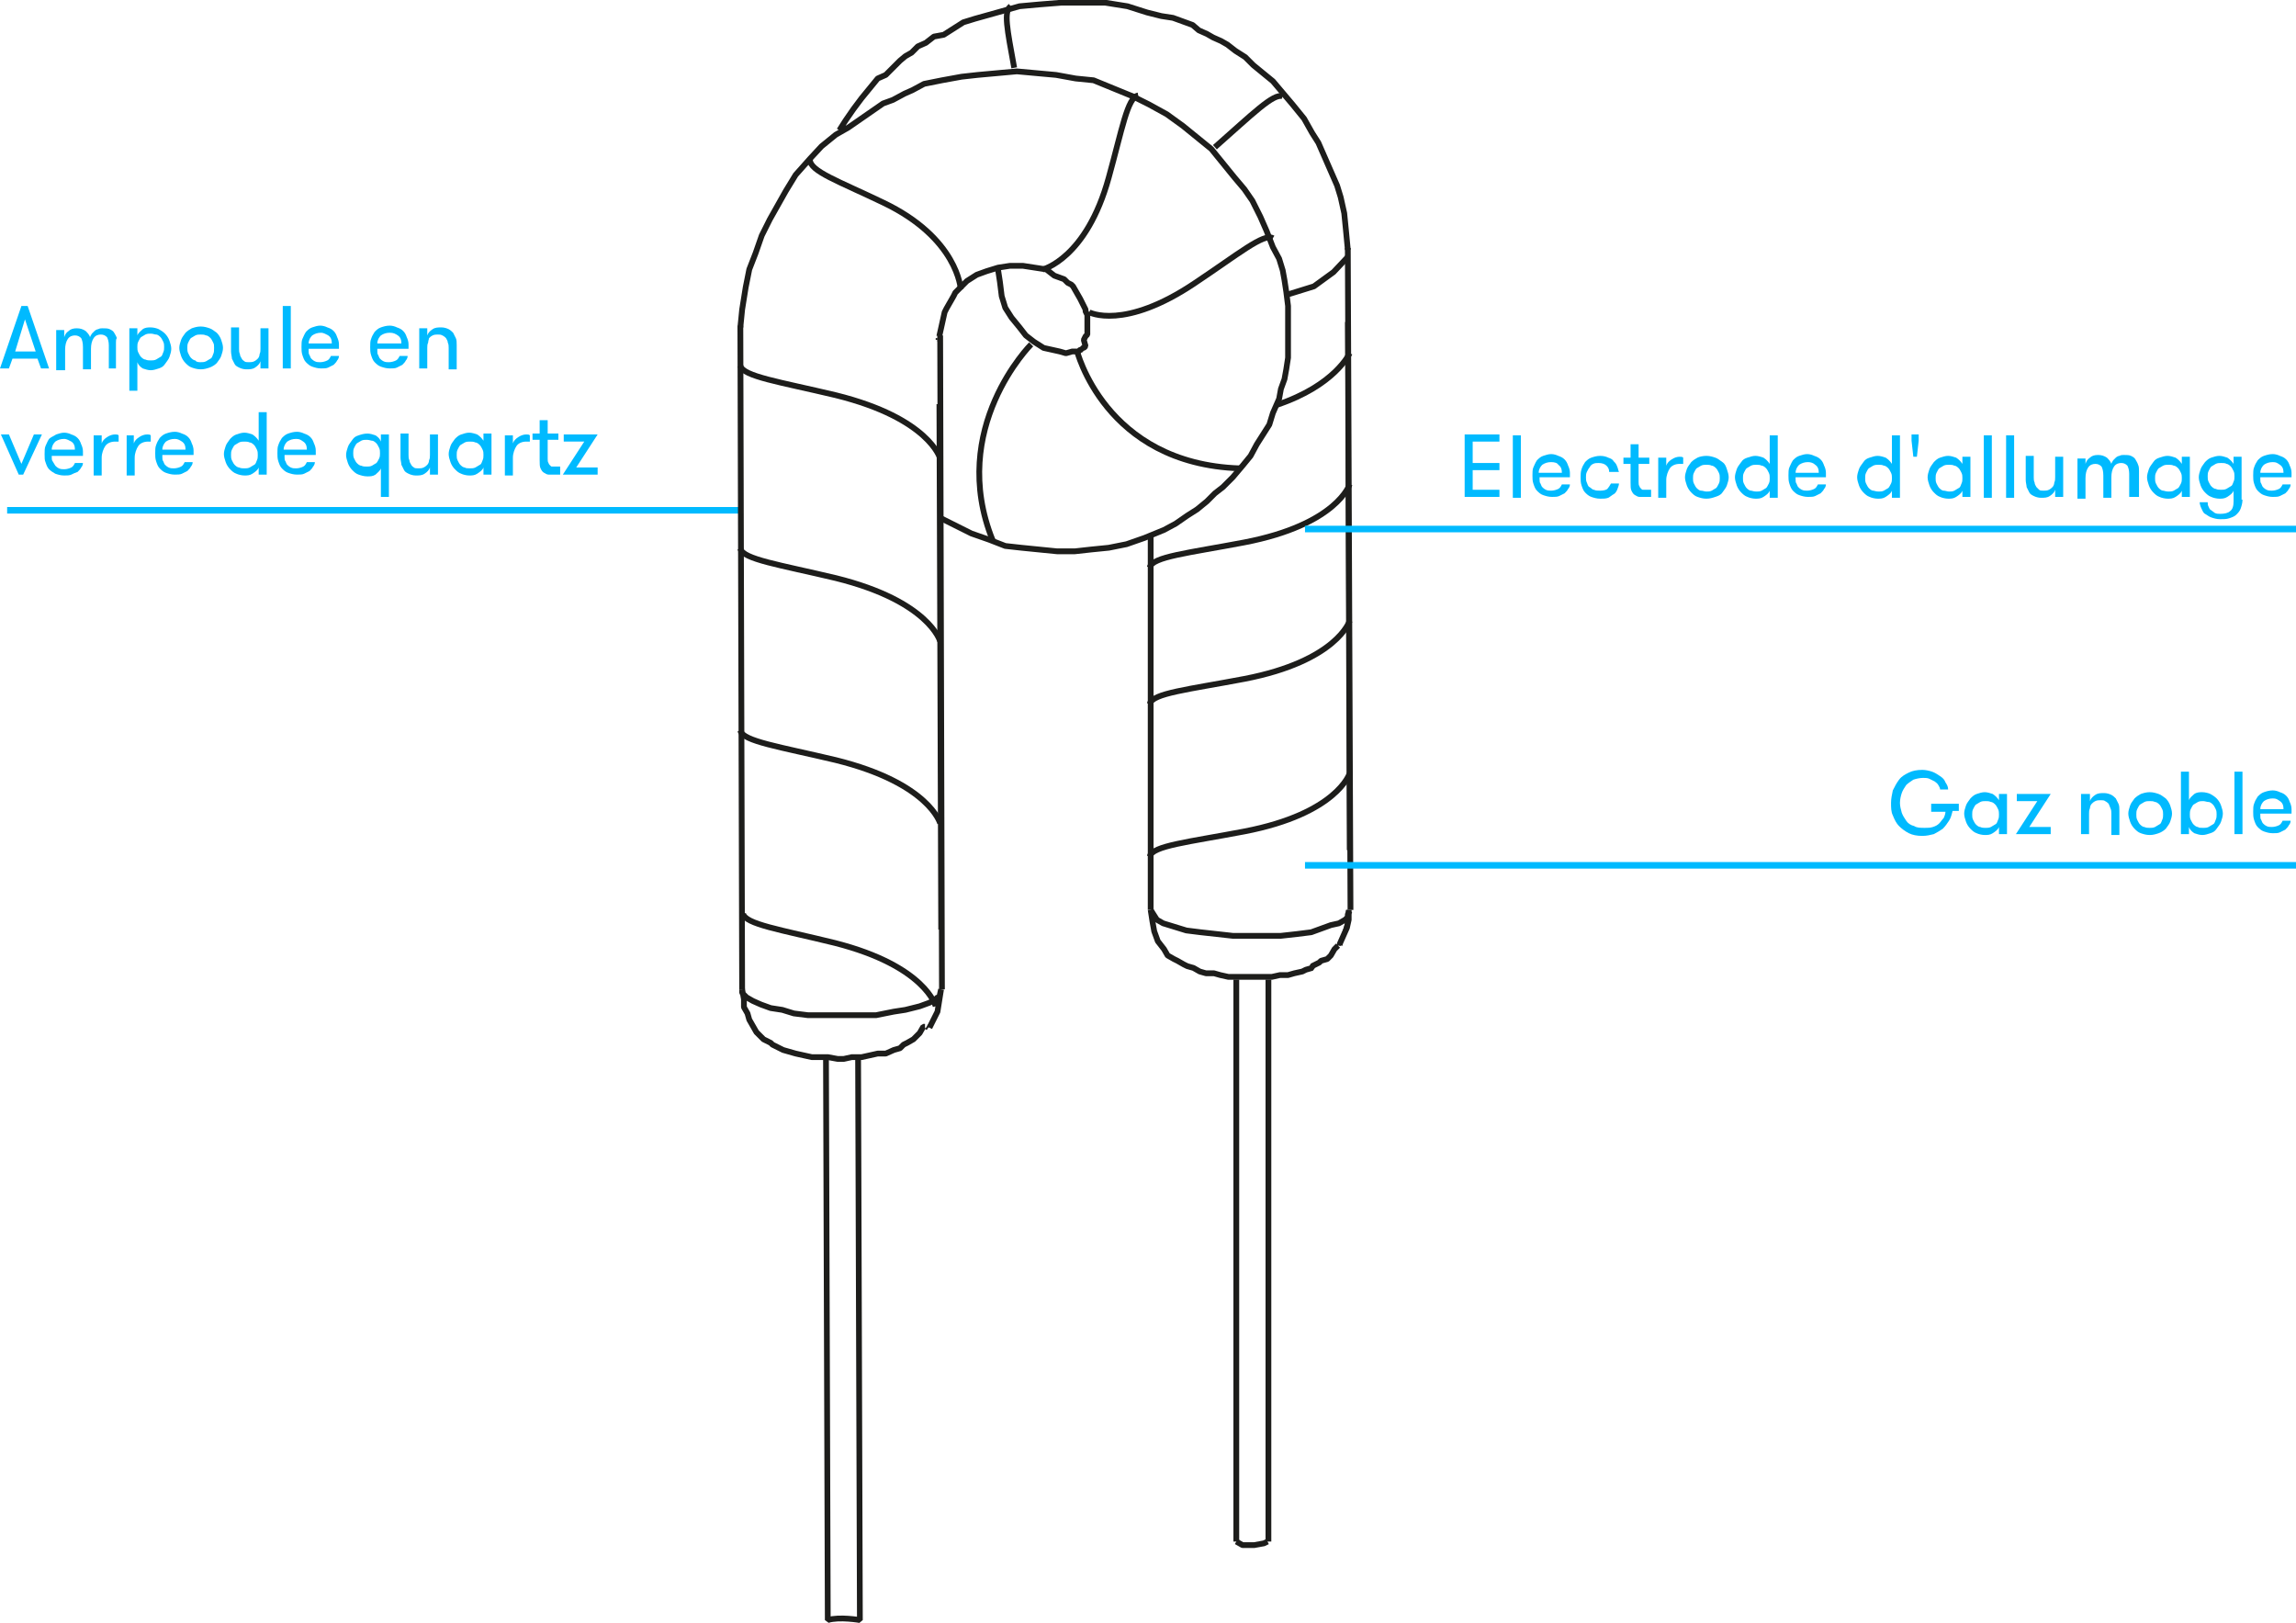 <?xml version="1.0" encoding="utf-8"?>
<!-- Generator: Adobe Illustrator 23.0.1, SVG Export Plug-In . SVG Version: 6.00 Build 0)  -->
<svg version="1.1" id="Ebene_1" xmlns="http://www.w3.org/2000/svg" xmlns:xlink="http://www.w3.org/1999/xlink" x="0px" y="0px"
	 viewBox="0 0 257.4 181.9" style="enable-background:new 0 0 257.4 181.9;" xml:space="preserve">
<style type="text/css">
	.st0{fill:none;stroke:#00BAFF;stroke-width:0.736;stroke-linejoin:bevel;stroke-miterlimit:14;}
	.st1{fill:none;stroke:#1D1D1B;stroke-width:0.647;stroke-linejoin:bevel;stroke-miterlimit:14;}
	.st2{fill:none;stroke:#1D1D1B;stroke-width:0.216;stroke-linejoin:bevel;stroke-miterlimit:14;}
	.st3{fill:#1D1D1B;}
	.st4{enable-background:new    ;}
	.st5{fill:#00BAFF;}
</style>
<line class="st0" x1="83.2" y1="57.2" x2="0.8" y2="57.2"/>
<path class="st1" d="M83,36.5l0.2,74.4 M105.6,110.9l-0.2-73.3"/>
<line class="st2" x1="105.3" y1="104.2" x2="105.1" y2="45.3"/>
<path class="st1" d="M138.6,109.8v63 M142.2,172.8v-63 M151.4,102l-0.3-74.2 M129,60v42"/>
<rect x="105.3" y="37.9" class="st3" width="0.2" height="0.2"/>
<g>
	<path class="st1" d="M105.3,58l1.8,0.9l1.8,0.9l2,0.7l1.8,0.7l1.8,0.2l2,0.2l2,0.2h2l1.8-0.2l2-0.2l2-0.4l2-0.7l2.2-0.9l1.3-0.7
		l1.3-0.9l1.1-0.7l1.1-0.9l0.9-0.9l0.9-0.7l1.1-1.1l1.1-1.3l0.9-1.1l0.7-1.3l0.7-1.1l0.7-1.1l0.4-1.3l0.7-1.6l0.2-1.1l0.4-1.1
		l0.2-1.1l0.2-1.3v-5.8l-0.2-1.6l-0.2-1.3l-0.2-1.1l-0.4-1.3l-0.7-1.3l-0.7-1.8l-0.7-1.6l-0.9-1.8l-0.9-1.3l-1.1-1.3l-1.3-1.6
		l-1.3-1.6l-1.6-1.3l-1.6-1.3l-1.8-1.3l-2-1.1l-1.8-0.9l-2.2-0.9L122.6,9l-2-0.2l-2.2-0.4l-2.2-0.2L114,8l-2.2,0.2l-2.2,0.2
		l-1.8,0.2L105.6,9l-2,0.4l-1.3,0.7l-0.9,0.4l-1.3,0.7L99,11.6l-1.3,0.9l-1.3,0.9l-1.3,0.9l-1.4,0.8l-1.6,1.3l-1.3,1.4l-1.6,1.8
		l-1.1,1.8L87.2,23l-0.9,1.6l-0.9,1.8l-0.7,2L84,30.2l-0.4,2l-0.4,2.5l-0.2,2 M151.1,28l-0.2-2.1l-0.2-2l-0.4-1.8l-0.4-1.3l-0.7-1.6
		l-0.7-1.6l-0.7-1.6l-0.7-1.1l-0.9-1.6l-1.3-1.6l-1.1-1.3l-1.1-1.3l-1.1-0.9l-1.1-0.9l-0.9-0.9l-1.1-0.7L137.6,5l-0.7-0.4L136,4.2
		l-0.7-0.4l-0.9-0.4l-0.7-0.6l-1.1-0.4L131.5,2l-1.3-0.2l-1.6-0.4l-2.2-0.7l-2.5-0.4H119l-2.5,0.2l-2.2,0.2l-2.5,0.7l-2.5,0.7
		L108,2.5l-1.1,0.7l-1.1,0.7l-1.1,0.2l-0.9,0.7l-0.9,0.4l-0.7,0.7l-0.7,0.4l-0.6,0.5l-0.7,0.7l-0.9,0.9l-0.9,0.4l-0.9,1.1L96.6,11
		l-0.9,1.2l-0.9,1.3l-0.7,1.1 M105.3,37.7l0.2-0.9l0.2-0.9l0.2-0.9l0.2-0.4l0.4-0.7l0.4-0.7l0.2-0.4l0.4-0.4l0.9-0.9l1.1-0.7
		l1.1-0.4l1.3-0.4l1.3-0.2h1.5L116,30l1.3,0.2l0.9,0.7l1.1,0.4l0.2,0.2l0.2,0.2l0.4,0.2l0.2,0.2l0.4,0.7l0.4,0.7l0.2,0.4l0.2,0.4
		l0.2,0.4v0.2l0.2,0.4v2.2l-0.2,0.2l-0.2,0.4l0.2,0.7l-0.2,0.2h-0.2v0.2h-0.2l-0.2,0.2h-0.7l-0.7,0.2l-0.7-0.2l-0.9-0.2L117,39
		l-1.1-0.7l-0.9-0.7l-0.7-0.9l-0.9-1.1l-0.7-1.1l-0.4-1.3l-0.2-1.6l-0.2-1.3v-0.2 M138.6,172.8l0.7,0.4h1.3l1.1-0.2l0.4-0.2
		 M151.1,28.8l-1.6,1.7l-2.2,1.6l-2.9,0.9"/>
</g>
<rect x="105.1" y="38.1" class="st3" width="0.2" height="0.2"/>
<rect x="104.9" y="37.9" class="st3" width="0.2" height="0.2"/>
<rect x="150.9" y="28.7" class="st3" width="0.2" height="0.2"/>
<rect x="150.9" y="28.9" class="st3" width="0.2" height="0.2"/>
<rect x="150.9" y="29.2" class="st3" width="0.2" height="0.2"/>
<path class="st1" d="M83.2,110.9l0.2,1.1v0.9l0.4,0.7l0.2,0.7l0.4,0.7l0.4,0.7l0.4,0.4l0.4,0.4l0.4,0.2l0.4,0.2l0.2,0.2l0.4,0.2
	l0.4,0.2l0.4,0.2l0.7,0.2l0.7,0.2l0.9,0.2l0.9,0.2h1.8l1.1,0.2h0.7l0.9-0.2h1.1l0.9-0.2l0.9-0.2h0.9l0.9-0.4l0.7-0.2l0.4-0.4
	l0.4-0.2l0.7-0.4l0.7-0.7l0.4-0.7h0.2 M104.2,115.2l0.9-1.8l0.4-2.5 M83.2,110.9v0.4l0.5,0.5l0.7,0.4l0.9,0.4l1.1,0.4l1.3,0.2
	l1.3,0.4l1.6,0.2h7.6l2-0.4l1.3-0.2l1.6-0.4l1.1-0.4l0.7-0.4l0.2-0.2h0.2 M105.3,111.8l0.2-0.9"/>
<path class="st2" d="M151.1,95.3l-0.2-59.2 M103.8,115.4l1.1-1.6l0.4-2"/>
<path class="st1" d="M129,102l0.7,1.1l0.7,0.4l1.3,0.4l1.3,0.4l1.6,0.2l1.8,0.2l1.8,0.2h5.4l1.8-0.2l1.6-0.2l1.1-0.4l1.1-0.4
	l0.9-0.2l0.7-0.4l0.4-0.4 M151.1,102.7v-0.2l0.2-0.4"/>
<line class="st2" x1="151.1" y1="102.7" x2="150.2" y2="106"/>
<path class="st1" d="M129,102l0.2,1.3l0.2,1.1l0.4,1.1l0.7,0.9l0.4,0.7l0.7,0.4l0.4,0.2l0.7,0.4l0.4,0.2l0.7,0.2l0.7,0.4l0.7,0.2
	h0.9l0.7,0.2l0.9,0.2h4.9l0.9-0.2h0.9l0.7-0.2l0.9-0.2l0.4-0.2l0.7-0.2v-0.2l0.4-0.2l0.4-0.2l0.2-0.2l0.7-0.2l0.4-0.4l0.4-0.7
	l0.4-0.4 M150.2,106v-0.2l0.4-0.9l0.4-0.9l0.2-0.9V102"/>
<g>
	<path class="st1" d="M92.6,118.8l0.2,62.8c1.3-0.4,3.6,0,3.6,0l-0.2-62.8"/>
</g>
<path class="st1" d="M105.4,83.9"/>
<g>
	<path class="st1" d="M104.9,112.8c0,0-1.1-4.5-11.3-7.1c-6.1-1.5-10.1-2.1-10.3-3.3"/>
	<path class="st1" d="M105.4,71.9c0,0-1.2-4.5-11.7-7.1c-6.3-1.5-10.4-2.1-10.7-3.3"/>
	<path class="st1" d="M113.7,7.6c-0.8-4.4-1.2-6.3-0.4-6.9"/>
	<path class="st1" d="M136.2,16.5c4.2-3.7,6.6-6.1,7.6-5.7"/>
	<path class="st1" d="M151.3,39.6c0,0-1.6,3.6-8.2,5.8"/>
	<path class="st1" d="M151.3,54.3c0,0-1.4,4.5-11.8,6.5c-6.3,1.2-10.3,1.6-10.6,2.8"/>
	<path class="st1" d="M151.3,69.6c0,0-1.4,4.5-11.8,6.5c-6.3,1.2-10.3,1.6-10.6,2.8"/>
	<path class="st1" d="M151.3,86.7c0,0-1.4,4.5-11.8,6.5c-6.3,1.2-10.3,1.6-10.6,2.8"/>
	<path class="st1" d="M107.7,32.4c0,0-0.3-5.7-8.7-9.7c-5-2.4-8.2-3.5-8.2-4.8"/>
	<path class="st1" d="M105.4,92.3c0,0-1.2-4.5-11.7-7.1c-6.3-1.5-10.4-2.1-10.7-3.3"/>
	<path class="st1" d="M105.4,51.4c0,0-1.2-4.5-11.7-7.1C87.4,42.8,83.3,42.2,83,41"/>
	<path class="st1" d="M122.1,35c0,0,3.9,2.1,11.9-3.3c4.8-3.2,7.7-5.6,8.7-5"/>
	<path class="st1" d="M116.9,30.2c0,0,4.9-1.2,7.4-10.3c1.5-5.4,2.1-9,3.3-9.2"/>
	<path class="st1" d="M120.7,39.2c0,0,3.1,12.8,18.3,13.3"/>
	<path class="st1" d="M115.6,38.6c0,0-9.4,9.4-4.3,22"/>
</g>
<line class="st0" x1="257.4" y1="59.3" x2="146.3" y2="59.3"/>
<line class="st0" x1="257.4" y1="97" x2="146.3" y2="97"/>
<g class="st4">
	<path class="st5" d="M4.6,41.3l-0.4-1.1H1.4L1,41.3H0l2.4-7h0.7l2.4,7H4.6z M2.8,35.8l-1.1,3.6h2.3L2.8,35.8z"/>
	<path class="st5" d="M12.2,41.3v-2.6c0-0.4-0.1-0.7-0.2-0.9c-0.2-0.2-0.4-0.3-0.7-0.3c-0.3,0-0.6,0.1-0.8,0.4
		c-0.2,0.3-0.3,0.7-0.3,1.2v2.3H9.3v-2.5c0-0.5-0.1-0.8-0.2-1c-0.2-0.2-0.4-0.3-0.7-0.3c-0.3,0-0.6,0.1-0.8,0.4
		c-0.2,0.3-0.3,0.7-0.3,1.2v2.3H6.3v-4.5h0.9v0.8c0.1-0.3,0.2-0.5,0.5-0.7c0.2-0.2,0.5-0.3,0.9-0.3c0.4,0,0.7,0.1,1,0.3
		c0.2,0.2,0.4,0.4,0.5,0.7c0-0.1,0.1-0.2,0.2-0.4c0.1-0.1,0.2-0.2,0.3-0.3c0.1-0.1,0.3-0.2,0.4-0.2c0.2-0.1,0.3-0.1,0.5-0.1
		c0.3,0,0.6,0,0.8,0.1c0.2,0.1,0.4,0.2,0.5,0.4s0.2,0.3,0.3,0.6C13,38,13,38.2,13,38.4v2.9H12.2z"/>
	<path class="st5" d="M15.4,37.6c0.1-0.3,0.4-0.5,0.6-0.7c0.3-0.2,0.6-0.2,0.9-0.2c0.3,0,0.7,0.1,0.9,0.2s0.5,0.3,0.7,0.5
		s0.4,0.5,0.5,0.8c0.1,0.3,0.2,0.6,0.2,0.9s-0.1,0.6-0.2,0.9c-0.1,0.3-0.3,0.5-0.5,0.8s-0.4,0.4-0.7,0.5c-0.3,0.1-0.6,0.2-0.9,0.2
		c-0.3,0-0.6-0.1-0.9-0.2c-0.3-0.2-0.5-0.4-0.6-0.7v3.2h-0.9v-7h0.9V37.6z M16.9,37.4c-0.2,0-0.4,0-0.6,0.1
		c-0.2,0.1-0.3,0.2-0.5,0.3c-0.1,0.1-0.2,0.3-0.3,0.5c-0.1,0.2-0.1,0.4-0.1,0.6s0,0.4,0.1,0.6c0.1,0.2,0.2,0.4,0.3,0.5
		s0.3,0.3,0.5,0.3c0.2,0.1,0.4,0.1,0.6,0.1c0.2,0,0.4,0,0.6-0.1c0.2-0.1,0.3-0.2,0.5-0.3s0.2-0.3,0.3-0.5c0.1-0.2,0.1-0.4,0.1-0.6
		s0-0.4-0.1-0.6c-0.1-0.2-0.2-0.4-0.3-0.5c-0.1-0.1-0.3-0.3-0.5-0.3S17.2,37.4,16.9,37.4z"/>
	<path class="st5" d="M22.5,41.4c-0.4,0-0.7-0.1-1-0.2c-0.3-0.1-0.5-0.3-0.7-0.5c-0.2-0.2-0.4-0.5-0.5-0.8c-0.1-0.3-0.2-0.6-0.2-0.9
		s0.1-0.6,0.2-0.9c0.1-0.3,0.3-0.5,0.5-0.8c0.2-0.2,0.5-0.4,0.7-0.5c0.3-0.1,0.6-0.2,1-0.2c0.4,0,0.7,0.1,1,0.2
		c0.3,0.1,0.5,0.3,0.8,0.5c0.2,0.2,0.4,0.5,0.5,0.8c0.1,0.3,0.2,0.6,0.2,0.9s-0.1,0.6-0.2,0.9c-0.1,0.3-0.3,0.5-0.5,0.8
		c-0.2,0.2-0.5,0.4-0.8,0.5C23.2,41.3,22.9,41.4,22.5,41.4z M22.5,40.6c0.2,0,0.4,0,0.6-0.1c0.2-0.1,0.3-0.2,0.5-0.3
		s0.2-0.3,0.3-0.5C24,39.5,24,39.3,24,39s0-0.4-0.1-0.6c-0.1-0.2-0.2-0.4-0.3-0.5c-0.1-0.1-0.3-0.3-0.5-0.3
		c-0.2-0.1-0.4-0.1-0.6-0.1c-0.2,0-0.4,0-0.6,0.1s-0.3,0.2-0.5,0.3c-0.1,0.1-0.2,0.3-0.3,0.5C21,38.6,21,38.8,21,39s0,0.4,0.1,0.6
		c0.1,0.2,0.2,0.4,0.3,0.5c0.1,0.1,0.3,0.3,0.5,0.3C22,40.6,22.3,40.6,22.5,40.6z"/>
	<path class="st5" d="M30.1,36.8v4.5h-0.9v-0.8c-0.1,0.3-0.3,0.5-0.6,0.7c-0.3,0.2-0.6,0.2-1,0.2c-0.3,0-0.6-0.1-0.8-0.2
		c-0.2-0.1-0.4-0.2-0.5-0.4c-0.1-0.2-0.2-0.4-0.3-0.6c0-0.2-0.1-0.5-0.1-0.8v-2.7h0.9v2.4c0,0.2,0,0.4,0.1,0.6
		c0,0.2,0.1,0.3,0.2,0.5s0.2,0.2,0.3,0.3c0.1,0.1,0.3,0.1,0.5,0.1c0.2,0,0.4,0,0.6-0.1c0.2-0.1,0.3-0.2,0.4-0.3
		c0.1-0.1,0.2-0.3,0.2-0.5c0.1-0.2,0.1-0.4,0.1-0.6v-2.3H30.1z"/>
	<path class="st5" d="M31.7,34.3h0.9v7h-0.9V34.3z"/>
	<path class="st5" d="M34.6,39.3c0,0.2,0,0.4,0.1,0.5c0.1,0.2,0.1,0.3,0.2,0.4c0.1,0.1,0.2,0.2,0.4,0.3c0.2,0.1,0.4,0.1,0.6,0.1
		c0.3,0,0.6-0.1,0.8-0.2s0.3-0.3,0.4-0.5H38c0,0.2-0.1,0.4-0.2,0.5c-0.1,0.2-0.2,0.3-0.4,0.5c-0.2,0.1-0.4,0.2-0.6,0.3
		c-0.2,0.1-0.5,0.1-0.8,0.1c-0.4,0-0.7-0.1-1-0.2c-0.3-0.1-0.5-0.3-0.7-0.5c-0.2-0.2-0.3-0.5-0.4-0.8c-0.1-0.3-0.1-0.6-0.1-0.9
		c0-0.3,0-0.7,0.1-0.9s0.2-0.5,0.4-0.8c0.2-0.2,0.4-0.4,0.7-0.5c0.3-0.1,0.6-0.2,0.9-0.2c0.3,0,0.6,0.1,0.8,0.2
		c0.3,0.1,0.5,0.2,0.7,0.4c0.2,0.2,0.3,0.4,0.4,0.7c0.1,0.2,0.2,0.5,0.2,0.8c0,0.1,0,0.1,0,0.2c0,0.1,0,0.2,0,0.3H34.6z M36,37.3
		c-0.4,0-0.7,0.1-1,0.3c-0.2,0.2-0.4,0.5-0.4,0.9h2.6c0-0.4-0.1-0.7-0.4-0.9C36.6,37.5,36.3,37.3,36,37.3z"/>
	<path class="st5" d="M42.3,39.3c0,0.2,0,0.4,0.1,0.5c0.1,0.2,0.1,0.3,0.2,0.4c0.1,0.1,0.2,0.2,0.4,0.3c0.2,0.1,0.4,0.1,0.6,0.1
		c0.3,0,0.6-0.1,0.8-0.2c0.2-0.1,0.3-0.3,0.4-0.5h0.9c0,0.2-0.1,0.4-0.2,0.5c-0.1,0.2-0.2,0.3-0.4,0.5c-0.2,0.1-0.4,0.2-0.6,0.3
		c-0.2,0.1-0.5,0.1-0.8,0.1c-0.4,0-0.7-0.1-1-0.2c-0.3-0.1-0.5-0.3-0.7-0.5c-0.2-0.2-0.3-0.5-0.4-0.8c-0.1-0.3-0.1-0.6-0.1-0.9
		c0-0.3,0-0.7,0.1-0.9c0.1-0.3,0.2-0.5,0.4-0.8c0.2-0.2,0.4-0.4,0.7-0.5s0.6-0.2,1-0.2c0.3,0,0.6,0.1,0.8,0.2
		c0.3,0.1,0.5,0.2,0.7,0.4c0.2,0.2,0.3,0.4,0.4,0.7c0.1,0.2,0.2,0.5,0.2,0.8c0,0.1,0,0.1,0,0.2c0,0.1,0,0.2,0,0.3H42.3z M43.7,37.3
		c-0.4,0-0.7,0.1-1,0.3c-0.2,0.2-0.4,0.5-0.4,0.9H45c0-0.4-0.1-0.7-0.4-0.9S44.1,37.3,43.7,37.3z"/>
	<path class="st5" d="M47,36.8h0.9v0.8c0.1-0.3,0.3-0.5,0.6-0.7c0.3-0.2,0.6-0.2,1-0.2c0.3,0,0.6,0.1,0.8,0.2
		c0.2,0.1,0.4,0.3,0.5,0.4c0.1,0.2,0.2,0.4,0.3,0.6c0.1,0.2,0.1,0.5,0.1,0.8v2.7h-0.9v-2.4c0-0.2,0-0.4-0.1-0.6
		c0-0.2-0.1-0.3-0.2-0.5c-0.1-0.1-0.2-0.2-0.4-0.3s-0.3-0.1-0.5-0.1c-0.2,0-0.4,0-0.6,0.1s-0.3,0.2-0.4,0.3C48.1,38,48,38.2,48,38.4
		c-0.1,0.2-0.1,0.4-0.1,0.6v2.3H47V36.8z"/>
</g>
<g class="st4">
	<path class="st5" d="M1,48.7L2.4,52l1.4-3.3h0.9l-2.1,4.5H2.1l-2-4.5H1z"/>
	<path class="st5" d="M5.8,51.2c0,0.2,0,0.4,0.1,0.5C6,51.9,6.1,52,6.2,52.2c0.1,0.1,0.2,0.2,0.4,0.3c0.2,0.1,0.4,0.1,0.6,0.1
		c0.3,0,0.6-0.1,0.8-0.2s0.3-0.3,0.4-0.5h0.9c0,0.2-0.1,0.4-0.2,0.5c-0.1,0.2-0.2,0.3-0.4,0.5C8.4,53,8.2,53.1,8,53.2
		c-0.2,0.1-0.5,0.1-0.8,0.1c-0.4,0-0.7-0.1-1-0.2C6,53,5.7,52.8,5.5,52.6c-0.2-0.2-0.3-0.5-0.4-0.8C5,51.6,5,51.3,5,50.9
		c0-0.3,0-0.7,0.1-0.9s0.2-0.5,0.4-0.8C5.7,49,6,48.9,6.3,48.7c0.3-0.1,0.6-0.2,0.9-0.2c0.3,0,0.6,0.1,0.8,0.2
		c0.3,0.1,0.5,0.2,0.7,0.4c0.2,0.2,0.3,0.4,0.4,0.7c0.1,0.2,0.2,0.5,0.2,0.8c0,0.1,0,0.1,0,0.2c0,0.1,0,0.2,0,0.3H5.8z M7.2,49.2
		c-0.4,0-0.7,0.1-1,0.3c-0.2,0.2-0.4,0.5-0.4,0.9h2.6c0-0.4-0.1-0.7-0.4-0.9C7.8,49.4,7.5,49.2,7.2,49.2z"/>
	<path class="st5" d="M13.3,49.5c-0.1,0-0.2,0-0.2,0c-0.1,0-0.1,0-0.2,0c-0.5,0-0.9,0.2-1.1,0.5c-0.2,0.3-0.4,0.8-0.4,1.3v2h-0.9
		v-4.5h0.9v0.9c0.1-0.3,0.3-0.5,0.6-0.7c0.3-0.2,0.6-0.3,0.9-0.3c0.2,0,0.3,0,0.4,0.1V49.5z"/>
	<path class="st5" d="M17,49.5c-0.1,0-0.2,0-0.2,0c-0.1,0-0.1,0-0.2,0c-0.5,0-0.9,0.2-1.1,0.5c-0.2,0.3-0.4,0.8-0.4,1.3v2h-0.9v-4.5
		H15v0.9c0.1-0.3,0.3-0.5,0.6-0.7c0.3-0.2,0.6-0.3,0.9-0.3c0.2,0,0.3,0,0.4,0.1V49.5z"/>
	<path class="st5" d="M18.2,51.2c0,0.2,0,0.4,0.1,0.5c0.1,0.2,0.1,0.3,0.2,0.4c0.1,0.1,0.2,0.2,0.4,0.3c0.2,0.1,0.4,0.1,0.6,0.1
		c0.3,0,0.6-0.1,0.8-0.2c0.2-0.1,0.3-0.3,0.4-0.5h0.9c0,0.2-0.1,0.4-0.2,0.5c-0.1,0.2-0.2,0.3-0.4,0.5c-0.2,0.1-0.4,0.2-0.6,0.3
		c-0.2,0.1-0.5,0.1-0.8,0.1c-0.4,0-0.7-0.1-1-0.2c-0.3-0.1-0.5-0.3-0.7-0.5c-0.2-0.2-0.3-0.5-0.4-0.8c-0.1-0.3-0.1-0.6-0.1-0.9
		c0-0.3,0-0.7,0.1-0.9c0.1-0.3,0.2-0.5,0.4-0.8c0.2-0.2,0.4-0.4,0.7-0.5s0.6-0.2,1-0.2c0.3,0,0.6,0.1,0.8,0.2
		c0.3,0.1,0.5,0.2,0.7,0.4c0.2,0.2,0.3,0.4,0.4,0.7c0.1,0.2,0.2,0.5,0.2,0.8c0,0.1,0,0.1,0,0.2c0,0.1,0,0.2,0,0.3H18.2z M19.6,49.2
		c-0.4,0-0.7,0.1-1,0.3c-0.2,0.2-0.4,0.5-0.4,0.9h2.6c0-0.4-0.1-0.7-0.4-0.9S19.9,49.2,19.6,49.2z"/>
	<path class="st5" d="M29,52.4c-0.1,0.3-0.4,0.5-0.7,0.7c-0.3,0.2-0.6,0.2-0.9,0.2c-0.3,0-0.7-0.1-0.9-0.2c-0.3-0.1-0.5-0.3-0.7-0.5
		c-0.2-0.2-0.4-0.5-0.5-0.8c-0.1-0.3-0.2-0.6-0.2-0.9s0.1-0.6,0.2-0.9c0.1-0.3,0.3-0.5,0.5-0.8c0.2-0.2,0.4-0.4,0.7-0.5
		s0.6-0.2,0.9-0.2c0.3,0,0.6,0.1,0.9,0.2c0.3,0.2,0.5,0.4,0.7,0.7v-3.2h0.9v7H29V52.4z M27.4,52.5c0.2,0,0.4,0,0.6-0.1
		c0.2-0.1,0.3-0.2,0.5-0.3s0.2-0.3,0.3-0.5c0.1-0.2,0.1-0.4,0.1-0.6s0-0.4-0.1-0.6c-0.1-0.2-0.2-0.4-0.3-0.5
		c-0.1-0.1-0.3-0.3-0.5-0.3c-0.2-0.1-0.4-0.1-0.6-0.1c-0.2,0-0.4,0-0.6,0.1s-0.3,0.2-0.5,0.3c-0.1,0.1-0.2,0.3-0.3,0.5
		c-0.1,0.2-0.1,0.4-0.1,0.6s0,0.4,0.1,0.6c0.1,0.2,0.2,0.4,0.3,0.5c0.1,0.1,0.3,0.3,0.5,0.3C27,52.5,27.2,52.5,27.4,52.5z"/>
	<path class="st5" d="M31.9,51.2c0,0.2,0,0.4,0.1,0.5c0.1,0.2,0.1,0.3,0.2,0.4c0.1,0.1,0.2,0.2,0.4,0.3c0.2,0.1,0.4,0.1,0.6,0.1
		c0.3,0,0.6-0.1,0.8-0.2c0.2-0.1,0.3-0.3,0.4-0.5h0.9c0,0.2-0.1,0.4-0.2,0.5c-0.1,0.2-0.2,0.3-0.4,0.5c-0.2,0.1-0.4,0.2-0.6,0.3
		c-0.2,0.1-0.5,0.1-0.8,0.1c-0.4,0-0.7-0.1-1-0.2c-0.3-0.1-0.5-0.3-0.7-0.5c-0.2-0.2-0.3-0.5-0.4-0.8c-0.1-0.3-0.1-0.6-0.1-0.9
		c0-0.3,0-0.7,0.1-0.9c0.1-0.3,0.2-0.5,0.4-0.8c0.2-0.2,0.4-0.4,0.7-0.5s0.6-0.2,1-0.2c0.3,0,0.6,0.1,0.8,0.2
		c0.3,0.1,0.5,0.2,0.7,0.4c0.2,0.2,0.3,0.4,0.4,0.7c0.1,0.2,0.2,0.5,0.2,0.8c0,0.1,0,0.1,0,0.2c0,0.1,0,0.2,0,0.3H31.9z M33.2,49.2
		c-0.4,0-0.7,0.1-1,0.3c-0.2,0.2-0.4,0.5-0.4,0.9h2.6c0-0.4-0.1-0.7-0.4-0.9S33.6,49.2,33.2,49.2z"/>
	<path class="st5" d="M42.7,48.7h0.9v7h-0.9v-3.2c-0.1,0.3-0.4,0.5-0.6,0.7c-0.3,0.2-0.6,0.2-0.9,0.2c-0.4,0-0.7-0.1-1-0.2
		c-0.3-0.1-0.5-0.3-0.7-0.5s-0.4-0.5-0.5-0.8c-0.1-0.3-0.2-0.6-0.2-0.9s0.1-0.6,0.2-0.9c0.1-0.3,0.3-0.5,0.5-0.8s0.4-0.4,0.7-0.5
		s0.6-0.2,1-0.2c0.3,0,0.6,0.1,0.9,0.2c0.3,0.2,0.5,0.4,0.6,0.7V48.7z M41.1,49.3c-0.2,0-0.4,0-0.6,0.1s-0.3,0.2-0.5,0.3
		c-0.1,0.1-0.2,0.3-0.3,0.5c-0.1,0.2-0.1,0.4-0.1,0.6s0,0.4,0.1,0.6c0.1,0.2,0.2,0.4,0.3,0.5s0.3,0.3,0.5,0.3
		c0.2,0.1,0.4,0.1,0.6,0.1c0.2,0,0.4,0,0.6-0.1c0.2-0.1,0.3-0.2,0.5-0.3c0.1-0.1,0.2-0.3,0.3-0.5c0.1-0.2,0.1-0.4,0.1-0.6
		s0-0.4-0.1-0.6c-0.1-0.2-0.2-0.4-0.3-0.5c-0.1-0.1-0.3-0.3-0.5-0.3C41.6,49.4,41.4,49.3,41.1,49.3z"/>
	<path class="st5" d="M49.1,48.7v4.5h-0.9v-0.8c-0.1,0.3-0.3,0.5-0.6,0.7c-0.3,0.2-0.6,0.2-1,0.2c-0.3,0-0.6-0.1-0.8-0.2
		c-0.2-0.1-0.4-0.2-0.5-0.4c-0.1-0.2-0.2-0.4-0.3-0.6c0-0.2-0.1-0.5-0.1-0.8v-2.7h0.9v2.4c0,0.2,0,0.4,0.1,0.6
		c0,0.2,0.1,0.3,0.2,0.5s0.2,0.2,0.3,0.3c0.1,0.1,0.3,0.1,0.5,0.1c0.2,0,0.4,0,0.6-0.1c0.2-0.1,0.3-0.2,0.4-0.3
		c0.1-0.1,0.2-0.3,0.2-0.5c0.1-0.2,0.1-0.4,0.1-0.6v-2.3H49.1z"/>
	<path class="st5" d="M55.1,48.7v4.5h-0.9v-0.8c-0.1,0.3-0.4,0.5-0.7,0.7c-0.3,0.2-0.6,0.2-0.9,0.2c-0.3,0-0.7-0.1-0.9-0.2
		c-0.3-0.1-0.5-0.3-0.7-0.5c-0.2-0.2-0.4-0.5-0.5-0.8c-0.1-0.3-0.2-0.6-0.2-0.9s0.1-0.6,0.2-0.9c0.1-0.3,0.3-0.5,0.5-0.8
		c0.2-0.2,0.4-0.4,0.7-0.5s0.6-0.2,0.9-0.2c0.3,0,0.6,0.1,0.9,0.2c0.3,0.2,0.5,0.4,0.7,0.7v-0.8H55.1z M52.7,52.5
		c0.2,0,0.4,0,0.6-0.1c0.2-0.1,0.3-0.2,0.5-0.3s0.2-0.3,0.3-0.5c0.1-0.2,0.1-0.4,0.1-0.6s0-0.4-0.1-0.6c-0.1-0.2-0.2-0.4-0.3-0.5
		c-0.1-0.1-0.3-0.3-0.5-0.3c-0.2-0.1-0.4-0.1-0.6-0.1c-0.2,0-0.4,0-0.6,0.1s-0.3,0.2-0.5,0.3c-0.1,0.1-0.2,0.3-0.3,0.5
		c-0.1,0.2-0.1,0.4-0.1,0.6s0,0.4,0.1,0.6c0.1,0.2,0.2,0.4,0.3,0.5c0.1,0.1,0.3,0.3,0.5,0.3C52.2,52.5,52.5,52.5,52.7,52.5z"/>
	<path class="st5" d="M59.4,49.5c-0.1,0-0.2,0-0.2,0c-0.1,0-0.1,0-0.2,0c-0.5,0-0.9,0.2-1.1,0.5c-0.2,0.3-0.4,0.8-0.4,1.3v2h-0.9
		v-4.5h0.9v0.9c0.1-0.3,0.3-0.5,0.6-0.7c0.3-0.2,0.6-0.3,0.9-0.3c0.2,0,0.3,0,0.4,0.1V49.5z"/>
	<path class="st5" d="M62.7,53.2c-0.1,0-0.2,0-0.3,0c-0.1,0-0.3,0-0.4,0c-0.1,0-0.3,0-0.5,0c-0.2,0-0.3-0.1-0.5-0.2
		s-0.3-0.3-0.4-0.5c-0.1-0.2-0.1-0.5-0.1-0.9v-2.3h-0.8v-0.7h0.8v-1.5h0.9v1.5h1.2v0.7h-1.2v2.1c0,0.2,0,0.4,0.1,0.5
		c0,0.1,0.1,0.2,0.2,0.3c0.1,0.1,0.1,0.1,0.2,0.1s0.2,0,0.3,0c0.1,0,0.2,0,0.3,0c0.1,0,0.2,0,0.3,0V53.2z"/>
	<path class="st5" d="M67,48.7l-2.4,3.7H67v0.8h-3.9l2.4-3.7h-2.3v-0.8H67z"/>
</g>
<g class="st4">
	<path class="st5" d="M165.1,49.6v2.3h3v0.8h-3v2.2h3v0.8h-3.9v-7h3.9v0.8H165.1z"/>
	<path class="st5" d="M169.6,48.8h0.9v7h-0.9V48.8z"/>
	<path class="st5" d="M172.6,53.7c0,0.2,0,0.4,0.1,0.5c0.1,0.2,0.1,0.3,0.2,0.4c0.1,0.1,0.2,0.2,0.4,0.3c0.2,0.1,0.4,0.1,0.6,0.1
		c0.3,0,0.6-0.1,0.8-0.2s0.3-0.3,0.4-0.5h0.9c0,0.2-0.1,0.4-0.2,0.5c-0.1,0.2-0.2,0.3-0.4,0.5c-0.2,0.1-0.4,0.2-0.6,0.3
		c-0.2,0.1-0.5,0.1-0.8,0.1c-0.4,0-0.7-0.1-1-0.2c-0.3-0.1-0.5-0.3-0.7-0.5c-0.2-0.2-0.3-0.5-0.4-0.8c-0.1-0.3-0.1-0.6-0.1-0.9
		c0-0.3,0-0.7,0.1-0.9s0.2-0.5,0.4-0.8c0.2-0.2,0.4-0.4,0.7-0.5c0.3-0.1,0.6-0.2,0.9-0.2c0.3,0,0.6,0.1,0.8,0.2
		c0.3,0.1,0.5,0.2,0.7,0.4c0.2,0.2,0.3,0.4,0.4,0.7c0.1,0.2,0.2,0.5,0.2,0.8c0,0.1,0,0.1,0,0.2c0,0.1,0,0.2,0,0.3H172.6z
		 M173.9,51.8c-0.4,0-0.7,0.1-1,0.3c-0.2,0.2-0.4,0.5-0.4,0.9h2.6c0-0.4-0.1-0.7-0.4-0.9C174.6,51.9,174.3,51.8,173.9,51.8z"/>
	<path class="st5" d="M180.4,52.9c0-0.3-0.1-0.5-0.3-0.7c-0.2-0.2-0.5-0.3-0.9-0.3c-0.2,0-0.4,0-0.6,0.1s-0.3,0.2-0.4,0.4
		c-0.1,0.1-0.2,0.3-0.3,0.5s-0.1,0.4-0.1,0.6c0,0.2,0,0.4,0.1,0.6c0.1,0.2,0.1,0.4,0.3,0.5s0.3,0.3,0.5,0.3c0.2,0.1,0.4,0.1,0.7,0.1
		c0.4,0,0.7-0.1,0.8-0.2s0.3-0.4,0.4-0.6h0.9c0,0.2-0.1,0.4-0.2,0.7c-0.1,0.2-0.2,0.4-0.4,0.5s-0.4,0.3-0.6,0.4
		c-0.3,0.1-0.5,0.1-0.9,0.1c-0.4,0-0.7-0.1-1-0.2c-0.3-0.1-0.5-0.3-0.7-0.5s-0.3-0.5-0.4-0.8c-0.1-0.3-0.1-0.6-0.1-0.9
		c0-0.3,0-0.6,0.1-0.9c0.1-0.3,0.2-0.5,0.4-0.8c0.2-0.2,0.4-0.4,0.7-0.5c0.3-0.1,0.6-0.2,1-0.2s0.7,0.1,0.9,0.2
		c0.3,0.1,0.5,0.2,0.6,0.4c0.2,0.2,0.3,0.3,0.4,0.6c0.1,0.2,0.1,0.4,0.2,0.6H180.4z"/>
	<path class="st5" d="M185,55.7c-0.1,0-0.2,0-0.3,0c-0.1,0-0.3,0-0.4,0c-0.1,0-0.3,0-0.5,0c-0.2,0-0.3-0.1-0.5-0.2s-0.3-0.3-0.4-0.5
		c-0.1-0.2-0.1-0.5-0.1-0.9V52H182v-0.7h0.8v-1.5h0.9v1.5h1.2V52h-1.2V54c0,0.2,0,0.4,0.1,0.5c0,0.1,0.1,0.2,0.2,0.3
		c0.1,0.1,0.1,0.1,0.2,0.1s0.2,0,0.3,0c0.1,0,0.2,0,0.3,0c0.1,0,0.2,0,0.3,0V55.7z"/>
	<path class="st5" d="M188.7,52c-0.1,0-0.2,0-0.2,0c-0.1,0-0.1,0-0.2,0c-0.5,0-0.9,0.2-1.1,0.5c-0.2,0.3-0.4,0.8-0.4,1.3v2h-0.9
		v-4.5h0.9v0.9c0.1-0.3,0.3-0.5,0.6-0.7c0.3-0.2,0.6-0.3,0.9-0.3c0.2,0,0.3,0,0.4,0.1V52z"/>
	<path class="st5" d="M191.3,55.9c-0.4,0-0.7-0.1-1-0.2c-0.3-0.1-0.5-0.3-0.7-0.5c-0.2-0.2-0.4-0.5-0.5-0.8
		c-0.1-0.3-0.2-0.6-0.2-0.9s0.1-0.6,0.2-0.9c0.1-0.3,0.3-0.5,0.5-0.8c0.2-0.2,0.5-0.4,0.7-0.5s0.6-0.2,1-0.2c0.4,0,0.7,0.1,1,0.2
		s0.5,0.3,0.8,0.5s0.4,0.5,0.5,0.8c0.1,0.3,0.2,0.6,0.2,0.9s-0.1,0.6-0.2,0.9c-0.1,0.3-0.3,0.5-0.5,0.8s-0.5,0.4-0.8,0.5
		C192,55.8,191.7,55.9,191.3,55.9z M191.3,55.1c0.2,0,0.4,0,0.6-0.1c0.2-0.1,0.3-0.2,0.5-0.3c0.1-0.1,0.2-0.3,0.3-0.5
		s0.1-0.4,0.1-0.6s0-0.4-0.1-0.6s-0.2-0.4-0.3-0.5c-0.1-0.1-0.3-0.3-0.5-0.3c-0.2-0.1-0.4-0.1-0.6-0.1s-0.4,0-0.6,0.1
		s-0.3,0.2-0.5,0.3c-0.1,0.1-0.2,0.3-0.3,0.5s-0.1,0.4-0.1,0.6s0,0.4,0.1,0.6s0.2,0.4,0.3,0.5c0.1,0.1,0.3,0.3,0.5,0.3
		C190.9,55,191.1,55.1,191.3,55.1z"/>
	<path class="st5" d="M198.4,55c-0.1,0.3-0.4,0.5-0.7,0.7c-0.3,0.2-0.6,0.2-0.9,0.2c-0.3,0-0.7-0.1-0.9-0.2
		c-0.3-0.1-0.5-0.3-0.7-0.5s-0.4-0.5-0.5-0.8c-0.1-0.3-0.2-0.6-0.2-0.9s0.1-0.6,0.2-0.9c0.1-0.3,0.3-0.5,0.5-0.8s0.4-0.4,0.7-0.5
		c0.3-0.1,0.6-0.2,0.9-0.2c0.3,0,0.6,0.1,0.9,0.2c0.3,0.2,0.5,0.4,0.7,0.7v-3.2h0.9v7h-0.9V55z M196.9,55.1c0.2,0,0.4,0,0.6-0.1
		c0.2-0.1,0.3-0.2,0.5-0.3c0.1-0.1,0.2-0.3,0.3-0.5s0.1-0.4,0.1-0.6s0-0.4-0.1-0.6s-0.2-0.4-0.3-0.5c-0.1-0.1-0.3-0.3-0.5-0.3
		c-0.2-0.1-0.4-0.1-0.6-0.1s-0.4,0-0.6,0.1s-0.3,0.2-0.5,0.3c-0.1,0.1-0.2,0.3-0.3,0.5s-0.1,0.4-0.1,0.6s0,0.4,0.1,0.6
		s0.2,0.4,0.3,0.5c0.1,0.1,0.3,0.3,0.5,0.3C196.4,55,196.6,55.1,196.9,55.1z"/>
	<path class="st5" d="M201.3,53.7c0,0.2,0,0.4,0.1,0.5c0.1,0.2,0.1,0.3,0.2,0.4c0.1,0.1,0.2,0.2,0.4,0.3c0.2,0.1,0.4,0.1,0.6,0.1
		c0.3,0,0.6-0.1,0.8-0.2s0.3-0.3,0.4-0.5h0.9c0,0.2-0.1,0.4-0.2,0.5c-0.1,0.2-0.2,0.3-0.4,0.5c-0.2,0.1-0.4,0.2-0.6,0.3
		c-0.2,0.1-0.5,0.1-0.8,0.1c-0.4,0-0.7-0.1-1-0.2c-0.3-0.1-0.5-0.3-0.7-0.5c-0.2-0.2-0.3-0.5-0.4-0.8c-0.1-0.3-0.1-0.6-0.1-0.9
		c0-0.3,0-0.7,0.1-0.9s0.2-0.5,0.4-0.8c0.2-0.2,0.4-0.4,0.7-0.5c0.3-0.1,0.6-0.2,0.9-0.2c0.3,0,0.6,0.1,0.8,0.2
		c0.3,0.1,0.5,0.2,0.7,0.4c0.2,0.2,0.3,0.4,0.4,0.7c0.1,0.2,0.2,0.5,0.2,0.8c0,0.1,0,0.1,0,0.2c0,0.1,0,0.2,0,0.3H201.3z
		 M202.7,51.8c-0.4,0-0.7,0.1-1,0.3c-0.2,0.2-0.4,0.5-0.4,0.9h2.6c0-0.4-0.1-0.7-0.4-0.9C203.3,51.9,203,51.8,202.7,51.8z"/>
	<path class="st5" d="M212.1,55c-0.1,0.3-0.4,0.5-0.7,0.7c-0.3,0.2-0.6,0.2-0.9,0.2c-0.3,0-0.7-0.1-0.9-0.2
		c-0.3-0.1-0.5-0.3-0.7-0.5s-0.4-0.5-0.5-0.8c-0.1-0.3-0.2-0.6-0.2-0.9s0.1-0.6,0.2-0.9c0.1-0.3,0.3-0.5,0.5-0.8s0.4-0.4,0.7-0.5
		c0.3-0.1,0.6-0.2,0.9-0.2c0.3,0,0.6,0.1,0.9,0.2c0.3,0.2,0.5,0.4,0.7,0.7v-3.2h0.9v7h-0.9V55z M210.6,55.1c0.2,0,0.4,0,0.6-0.1
		c0.2-0.1,0.3-0.2,0.5-0.3c0.1-0.1,0.2-0.3,0.3-0.5s0.1-0.4,0.1-0.6s0-0.4-0.1-0.6s-0.2-0.4-0.3-0.5c-0.1-0.1-0.3-0.3-0.5-0.3
		c-0.2-0.1-0.4-0.1-0.6-0.1s-0.4,0-0.6,0.1s-0.3,0.2-0.5,0.3c-0.1,0.1-0.2,0.3-0.3,0.5s-0.1,0.4-0.1,0.6s0,0.4,0.1,0.6
		s0.2,0.4,0.3,0.5c0.1,0.1,0.3,0.3,0.5,0.3C210.1,55,210.3,55.1,210.6,55.1z"/>
	<path class="st5" d="M214.3,49.4v-0.7h0.8v0.7l-0.2,1.8h-0.4L214.3,49.4z"/>
	<path class="st5" d="M220.9,51.2v4.5H220V55c-0.1,0.3-0.4,0.5-0.7,0.7c-0.3,0.2-0.6,0.2-0.9,0.2c-0.3,0-0.7-0.1-0.9-0.2
		c-0.3-0.1-0.5-0.3-0.7-0.5c-0.2-0.2-0.4-0.5-0.5-0.8c-0.1-0.3-0.2-0.6-0.2-0.9s0.1-0.6,0.2-0.9c0.1-0.3,0.3-0.5,0.5-0.8
		c0.2-0.2,0.4-0.4,0.7-0.5s0.6-0.2,0.9-0.2c0.3,0,0.6,0.1,0.9,0.2c0.3,0.2,0.5,0.4,0.7,0.7v-0.8H220.9z M218.5,55.1
		c0.2,0,0.4,0,0.6-0.1c0.2-0.1,0.3-0.2,0.5-0.3s0.2-0.3,0.3-0.5c0.1-0.2,0.1-0.4,0.1-0.6s0-0.4-0.1-0.6c-0.1-0.2-0.2-0.4-0.3-0.5
		c-0.1-0.1-0.3-0.3-0.5-0.3c-0.2-0.1-0.4-0.1-0.6-0.1c-0.2,0-0.4,0-0.6,0.1s-0.3,0.2-0.5,0.3c-0.1,0.1-0.2,0.3-0.3,0.5
		c-0.1,0.2-0.1,0.4-0.1,0.6s0,0.4,0.1,0.6c0.1,0.2,0.2,0.4,0.3,0.5c0.1,0.1,0.3,0.3,0.5,0.3C218.1,55,218.3,55.1,218.5,55.1z"/>
	<path class="st5" d="M222.4,48.8h0.9v7h-0.9V48.8z"/>
	<path class="st5" d="M224.9,48.8h0.9v7h-0.9V48.8z"/>
	<path class="st5" d="M231.3,51.2v4.5h-0.9v-0.8c-0.1,0.3-0.3,0.5-0.6,0.7c-0.3,0.2-0.6,0.2-1,0.2c-0.3,0-0.6-0.1-0.8-0.2
		s-0.4-0.2-0.5-0.4c-0.1-0.2-0.2-0.4-0.3-0.6c0-0.2-0.1-0.5-0.1-0.8v-2.7h0.9v2.4c0,0.2,0,0.4,0.1,0.6c0,0.2,0.1,0.3,0.2,0.5
		c0.1,0.1,0.2,0.2,0.3,0.3s0.3,0.1,0.5,0.1c0.2,0,0.4,0,0.6-0.1c0.2-0.1,0.3-0.2,0.4-0.3c0.1-0.1,0.2-0.3,0.2-0.5
		c0.1-0.2,0.1-0.4,0.1-0.6v-2.3H231.3z"/>
	<path class="st5" d="M238.7,55.7v-2.6c0-0.4-0.1-0.7-0.2-0.9c-0.2-0.2-0.4-0.3-0.7-0.3c-0.3,0-0.6,0.1-0.8,0.4
		c-0.2,0.3-0.3,0.7-0.3,1.2v2.3h-0.9v-2.5c0-0.5-0.1-0.8-0.2-1c-0.2-0.2-0.4-0.3-0.7-0.3c-0.3,0-0.6,0.1-0.8,0.4
		c-0.2,0.3-0.3,0.7-0.3,1.2v2.3h-0.9v-4.5h0.9V52c0.1-0.3,0.2-0.5,0.5-0.7c0.2-0.2,0.5-0.3,0.9-0.3c0.4,0,0.7,0.1,1,0.3
		c0.2,0.2,0.4,0.4,0.5,0.7c0-0.1,0.1-0.2,0.2-0.4c0.1-0.1,0.2-0.2,0.3-0.3c0.1-0.1,0.3-0.2,0.4-0.2c0.2-0.1,0.3-0.1,0.5-0.1
		c0.3,0,0.6,0,0.8,0.1c0.2,0.1,0.4,0.2,0.5,0.4s0.2,0.3,0.3,0.6c0.1,0.2,0.1,0.5,0.1,0.7v2.9H238.7z"/>
	<path class="st5" d="M245.5,51.2v4.5h-0.9V55c-0.1,0.3-0.4,0.5-0.7,0.7c-0.3,0.2-0.6,0.2-0.9,0.2c-0.3,0-0.7-0.1-0.9-0.2
		c-0.3-0.1-0.5-0.3-0.7-0.5s-0.4-0.5-0.5-0.8c-0.1-0.3-0.2-0.6-0.2-0.9s0.1-0.6,0.2-0.9c0.1-0.3,0.3-0.5,0.5-0.8s0.4-0.4,0.7-0.5
		c0.3-0.1,0.6-0.2,0.9-0.2c0.3,0,0.6,0.1,0.9,0.2c0.3,0.2,0.5,0.4,0.7,0.7v-0.8H245.5z M243.1,55.1c0.2,0,0.4,0,0.6-0.1
		c0.2-0.1,0.3-0.2,0.5-0.3c0.1-0.1,0.2-0.3,0.3-0.5s0.1-0.4,0.1-0.6s0-0.4-0.1-0.6s-0.2-0.4-0.3-0.5c-0.1-0.1-0.3-0.3-0.5-0.3
		c-0.2-0.1-0.4-0.1-0.6-0.1s-0.4,0-0.6,0.1s-0.3,0.2-0.5,0.3c-0.1,0.1-0.2,0.3-0.3,0.5s-0.1,0.4-0.1,0.6s0,0.4,0.1,0.6
		s0.2,0.4,0.3,0.5c0.1,0.1,0.3,0.3,0.5,0.3C242.6,55,242.8,55.1,243.1,55.1z"/>
	<path class="st5" d="M251.4,56c0,0.4-0.1,0.7-0.2,1s-0.3,0.5-0.5,0.7c-0.2,0.2-0.5,0.3-0.8,0.4s-0.6,0.1-1,0.1
		c-0.4,0-0.7-0.1-1-0.2c-0.3-0.1-0.5-0.3-0.7-0.4s-0.3-0.4-0.4-0.6c-0.1-0.2-0.2-0.5-0.2-0.7h0.9c0,0.2,0,0.3,0.1,0.5
		s0.1,0.3,0.3,0.4c0.1,0.1,0.3,0.2,0.4,0.3c0.2,0.1,0.4,0.1,0.6,0.1c0.5,0,0.9-0.1,1.1-0.3c0.3-0.2,0.4-0.6,0.4-1.1V55
		c-0.1,0.3-0.4,0.5-0.7,0.7c-0.3,0.2-0.6,0.2-0.9,0.2c-0.3,0-0.7-0.1-0.9-0.2c-0.3-0.1-0.5-0.3-0.7-0.5c-0.2-0.2-0.4-0.5-0.5-0.8
		c-0.1-0.3-0.2-0.6-0.2-0.9s0.1-0.6,0.2-0.9c0.1-0.3,0.3-0.5,0.5-0.8c0.2-0.2,0.4-0.4,0.7-0.5s0.6-0.2,0.9-0.2
		c0.3,0,0.6,0.1,0.9,0.2c0.3,0.2,0.5,0.4,0.7,0.7v-0.8h0.9V56z M249,51.9c-0.2,0-0.4,0-0.6,0.1s-0.3,0.2-0.5,0.3
		c-0.1,0.1-0.2,0.3-0.3,0.5c-0.1,0.2-0.1,0.4-0.1,0.6s0,0.4,0.1,0.6c0.1,0.2,0.2,0.4,0.3,0.5c0.1,0.1,0.3,0.3,0.5,0.3
		c0.2,0.1,0.4,0.1,0.6,0.1c0.2,0,0.4,0,0.6-0.1c0.2-0.1,0.3-0.2,0.5-0.3s0.2-0.3,0.3-0.5c0.1-0.2,0.1-0.4,0.1-0.6s0-0.4-0.1-0.6
		c-0.1-0.2-0.2-0.4-0.3-0.5c-0.1-0.1-0.3-0.3-0.5-0.3C249.5,51.9,249.2,51.9,249,51.9z"/>
	<path class="st5" d="M253.4,53.7c0,0.2,0,0.4,0.1,0.5c0.1,0.2,0.1,0.3,0.2,0.4c0.1,0.1,0.2,0.2,0.4,0.3c0.2,0.1,0.4,0.1,0.6,0.1
		c0.3,0,0.6-0.1,0.8-0.2c0.2-0.1,0.3-0.3,0.4-0.5h0.9c0,0.2-0.1,0.4-0.2,0.5c-0.1,0.2-0.2,0.3-0.4,0.5c-0.2,0.1-0.4,0.2-0.6,0.3
		c-0.2,0.1-0.5,0.1-0.8,0.1c-0.4,0-0.7-0.1-1-0.2c-0.3-0.1-0.5-0.3-0.7-0.5c-0.2-0.2-0.3-0.5-0.4-0.8c-0.1-0.3-0.1-0.6-0.1-0.9
		c0-0.3,0-0.7,0.1-0.9c0.1-0.3,0.2-0.5,0.4-0.8c0.2-0.2,0.4-0.4,0.7-0.5s0.6-0.2,1-0.2c0.3,0,0.6,0.1,0.8,0.2
		c0.3,0.1,0.5,0.2,0.7,0.4c0.2,0.2,0.3,0.4,0.4,0.7c0.1,0.2,0.2,0.5,0.2,0.8c0,0.1,0,0.1,0,0.2c0,0.1,0,0.2,0,0.3H253.4z
		 M254.8,51.8c-0.4,0-0.7,0.1-1,0.3c-0.2,0.2-0.4,0.5-0.4,0.9h2.6c0-0.4-0.1-0.7-0.4-0.9S255.2,51.8,254.8,51.8z"/>
</g>
<g class="st4">
	<path class="st5" d="M216.2,90.1h3.4v0.8h-0.7c-0.1,0.4-0.2,0.8-0.4,1.1c-0.2,0.3-0.4,0.6-0.7,0.9c-0.3,0.2-0.6,0.4-1,0.6
		c-0.4,0.1-0.8,0.2-1.3,0.2c-0.6,0-1.1-0.1-1.5-0.3s-0.8-0.5-1.1-0.8c-0.3-0.3-0.5-0.7-0.7-1.2c-0.2-0.4-0.2-0.9-0.2-1.4
		s0.1-0.9,0.2-1.4c0.2-0.4,0.4-0.8,0.7-1.2s0.7-0.6,1.1-0.8c0.4-0.2,0.9-0.3,1.5-0.3c0.4,0,0.8,0.1,1.1,0.2c0.3,0.1,0.6,0.3,0.9,0.5
		s0.5,0.4,0.6,0.7c0.2,0.3,0.3,0.5,0.3,0.8h-0.9c0-0.2-0.1-0.3-0.2-0.5c-0.1-0.2-0.3-0.3-0.4-0.4c-0.2-0.1-0.4-0.2-0.6-0.3
		c-0.2-0.1-0.5-0.1-0.7-0.1c-0.4,0-0.8,0.1-1.1,0.2c-0.3,0.2-0.6,0.4-0.8,0.6c-0.2,0.3-0.4,0.6-0.5,0.9c-0.1,0.3-0.2,0.7-0.2,1.1
		c0,0.4,0.1,0.7,0.2,1.1c0.1,0.3,0.3,0.6,0.5,0.9s0.5,0.5,0.9,0.6c0.3,0.2,0.7,0.2,1.2,0.2c0.3,0,0.6,0,0.9-0.1
		c0.3-0.1,0.5-0.2,0.7-0.4c0.2-0.2,0.3-0.4,0.5-0.6c0.1-0.2,0.2-0.5,0.2-0.7h-1.6V90.1z"/>
	<path class="st5" d="M225,89v4.5h-0.9v-0.8c-0.1,0.3-0.4,0.5-0.7,0.7c-0.3,0.2-0.6,0.2-0.9,0.2c-0.3,0-0.7-0.1-0.9-0.2
		c-0.3-0.1-0.5-0.3-0.7-0.5c-0.2-0.2-0.4-0.5-0.5-0.8c-0.1-0.3-0.2-0.6-0.2-0.9s0.1-0.6,0.2-0.9c0.1-0.3,0.3-0.5,0.5-0.8
		c0.2-0.2,0.4-0.4,0.7-0.5s0.6-0.2,0.9-0.2c0.3,0,0.6,0.1,0.9,0.2c0.3,0.2,0.5,0.4,0.7,0.7V89H225z M222.6,92.8c0.2,0,0.4,0,0.6-0.1
		c0.2-0.1,0.3-0.2,0.5-0.3s0.2-0.3,0.3-0.5c0.1-0.2,0.1-0.4,0.1-0.6s0-0.4-0.1-0.6c-0.1-0.2-0.2-0.4-0.3-0.5
		c-0.1-0.1-0.3-0.3-0.5-0.3c-0.2-0.1-0.4-0.1-0.6-0.1c-0.2,0-0.4,0-0.6,0.1s-0.3,0.2-0.5,0.3c-0.1,0.1-0.2,0.3-0.3,0.5
		c-0.1,0.2-0.1,0.4-0.1,0.6s0,0.4,0.1,0.6c0.1,0.2,0.2,0.4,0.3,0.5c0.1,0.1,0.3,0.3,0.5,0.3C222.2,92.8,222.4,92.8,222.6,92.8z"/>
	<path class="st5" d="M229.9,89l-2.4,3.7h2.4v0.8H226l2.4-3.7h-2.3V89H229.9z"/>
	<path class="st5" d="M233.4,89h0.9v0.8c0.1-0.3,0.3-0.5,0.6-0.7c0.3-0.2,0.6-0.2,1-0.2c0.3,0,0.6,0.1,0.8,0.2
		c0.2,0.1,0.4,0.3,0.5,0.4c0.1,0.2,0.2,0.4,0.3,0.6c0.1,0.2,0.1,0.5,0.1,0.8v2.7h-0.9v-2.4c0-0.2,0-0.4-0.1-0.6s-0.1-0.3-0.2-0.5
		c-0.1-0.1-0.2-0.2-0.4-0.3c-0.1-0.1-0.3-0.1-0.5-0.1c-0.2,0-0.4,0-0.6,0.1s-0.3,0.2-0.4,0.3c-0.1,0.1-0.2,0.3-0.2,0.5
		c-0.1,0.2-0.1,0.4-0.1,0.6v2.3h-0.9V89z"/>
	<path class="st5" d="M241,93.6c-0.4,0-0.7-0.1-1-0.2c-0.3-0.1-0.5-0.3-0.7-0.5c-0.2-0.2-0.4-0.5-0.5-0.8c-0.1-0.3-0.2-0.6-0.2-0.9
		s0.1-0.6,0.2-0.9c0.1-0.3,0.3-0.5,0.5-0.8c0.2-0.2,0.5-0.4,0.7-0.5c0.3-0.1,0.6-0.2,1-0.2c0.4,0,0.7,0.1,1,0.2
		c0.3,0.1,0.5,0.3,0.8,0.5c0.2,0.2,0.4,0.5,0.5,0.8c0.1,0.3,0.2,0.6,0.2,0.9s-0.1,0.6-0.2,0.9c-0.1,0.3-0.3,0.5-0.5,0.8
		c-0.2,0.2-0.5,0.4-0.8,0.5C241.7,93.5,241.4,93.6,241,93.6z M241,92.8c0.2,0,0.4,0,0.6-0.1c0.2-0.1,0.3-0.2,0.5-0.3
		s0.2-0.3,0.3-0.5c0.1-0.2,0.1-0.4,0.1-0.6s0-0.4-0.1-0.6c-0.1-0.2-0.2-0.4-0.3-0.5c-0.1-0.1-0.3-0.3-0.5-0.3
		c-0.2-0.1-0.4-0.1-0.6-0.1c-0.2,0-0.4,0-0.6,0.1s-0.3,0.2-0.5,0.3c-0.1,0.1-0.2,0.3-0.3,0.5c-0.1,0.2-0.1,0.4-0.1,0.6
		s0,0.4,0.1,0.6c0.1,0.2,0.2,0.4,0.3,0.5c0.1,0.1,0.3,0.3,0.5,0.3C240.6,92.8,240.8,92.8,241,92.8z"/>
	<path class="st5" d="M245.4,93.5h-0.9v-7h0.9v3.2c0.1-0.3,0.4-0.5,0.6-0.7c0.3-0.2,0.6-0.2,0.9-0.2c0.3,0,0.7,0.1,0.9,0.2
		s0.5,0.3,0.7,0.5s0.4,0.5,0.5,0.8c0.1,0.3,0.2,0.6,0.2,0.9s-0.1,0.6-0.2,0.9c-0.1,0.3-0.3,0.5-0.5,0.8s-0.4,0.4-0.7,0.5
		c-0.3,0.1-0.6,0.2-0.9,0.2c-0.3,0-0.6-0.1-0.9-0.2c-0.3-0.2-0.5-0.4-0.6-0.7V93.5z M247,92.8c0.2,0,0.4,0,0.6-0.1
		c0.2-0.1,0.3-0.2,0.5-0.3s0.2-0.3,0.3-0.5c0.1-0.2,0.1-0.4,0.1-0.6s0-0.4-0.1-0.6c-0.1-0.2-0.2-0.4-0.3-0.5
		c-0.1-0.1-0.3-0.3-0.5-0.3s-0.4-0.1-0.6-0.1c-0.2,0-0.4,0-0.6,0.1c-0.2,0.1-0.3,0.2-0.5,0.3c-0.1,0.1-0.2,0.3-0.3,0.5
		c-0.1,0.2-0.1,0.4-0.1,0.6s0,0.4,0.1,0.6c0.1,0.2,0.2,0.4,0.3,0.5s0.3,0.3,0.5,0.3C246.5,92.8,246.7,92.8,247,92.8z"/>
	<path class="st5" d="M250.5,86.5h0.9v7h-0.9V86.5z"/>
	<path class="st5" d="M253.4,91.4c0,0.2,0,0.4,0.1,0.5c0.1,0.2,0.1,0.3,0.2,0.4c0.1,0.1,0.2,0.2,0.4,0.3c0.2,0.1,0.4,0.1,0.6,0.1
		c0.3,0,0.6-0.1,0.8-0.2c0.2-0.1,0.3-0.3,0.4-0.5h0.9c0,0.2-0.1,0.4-0.2,0.5c-0.1,0.2-0.2,0.3-0.4,0.5c-0.2,0.1-0.4,0.2-0.6,0.3
		c-0.2,0.1-0.5,0.1-0.8,0.1c-0.4,0-0.7-0.1-1-0.2c-0.3-0.1-0.5-0.3-0.7-0.5c-0.2-0.2-0.3-0.5-0.4-0.8c-0.1-0.3-0.1-0.6-0.1-0.9
		c0-0.3,0-0.7,0.1-0.9c0.1-0.3,0.2-0.5,0.4-0.8c0.2-0.2,0.4-0.4,0.7-0.5s0.6-0.2,1-0.2c0.3,0,0.6,0.1,0.8,0.2
		c0.3,0.1,0.5,0.2,0.7,0.4c0.2,0.2,0.3,0.4,0.4,0.7c0.1,0.2,0.2,0.5,0.2,0.8c0,0.1,0,0.1,0,0.2c0,0.1,0,0.2,0,0.3H253.4z
		 M254.8,89.5c-0.4,0-0.7,0.1-1,0.3c-0.2,0.2-0.4,0.5-0.4,0.9h2.6c0-0.4-0.1-0.7-0.4-0.9S255.2,89.5,254.8,89.5z"/>
</g>
</svg>
